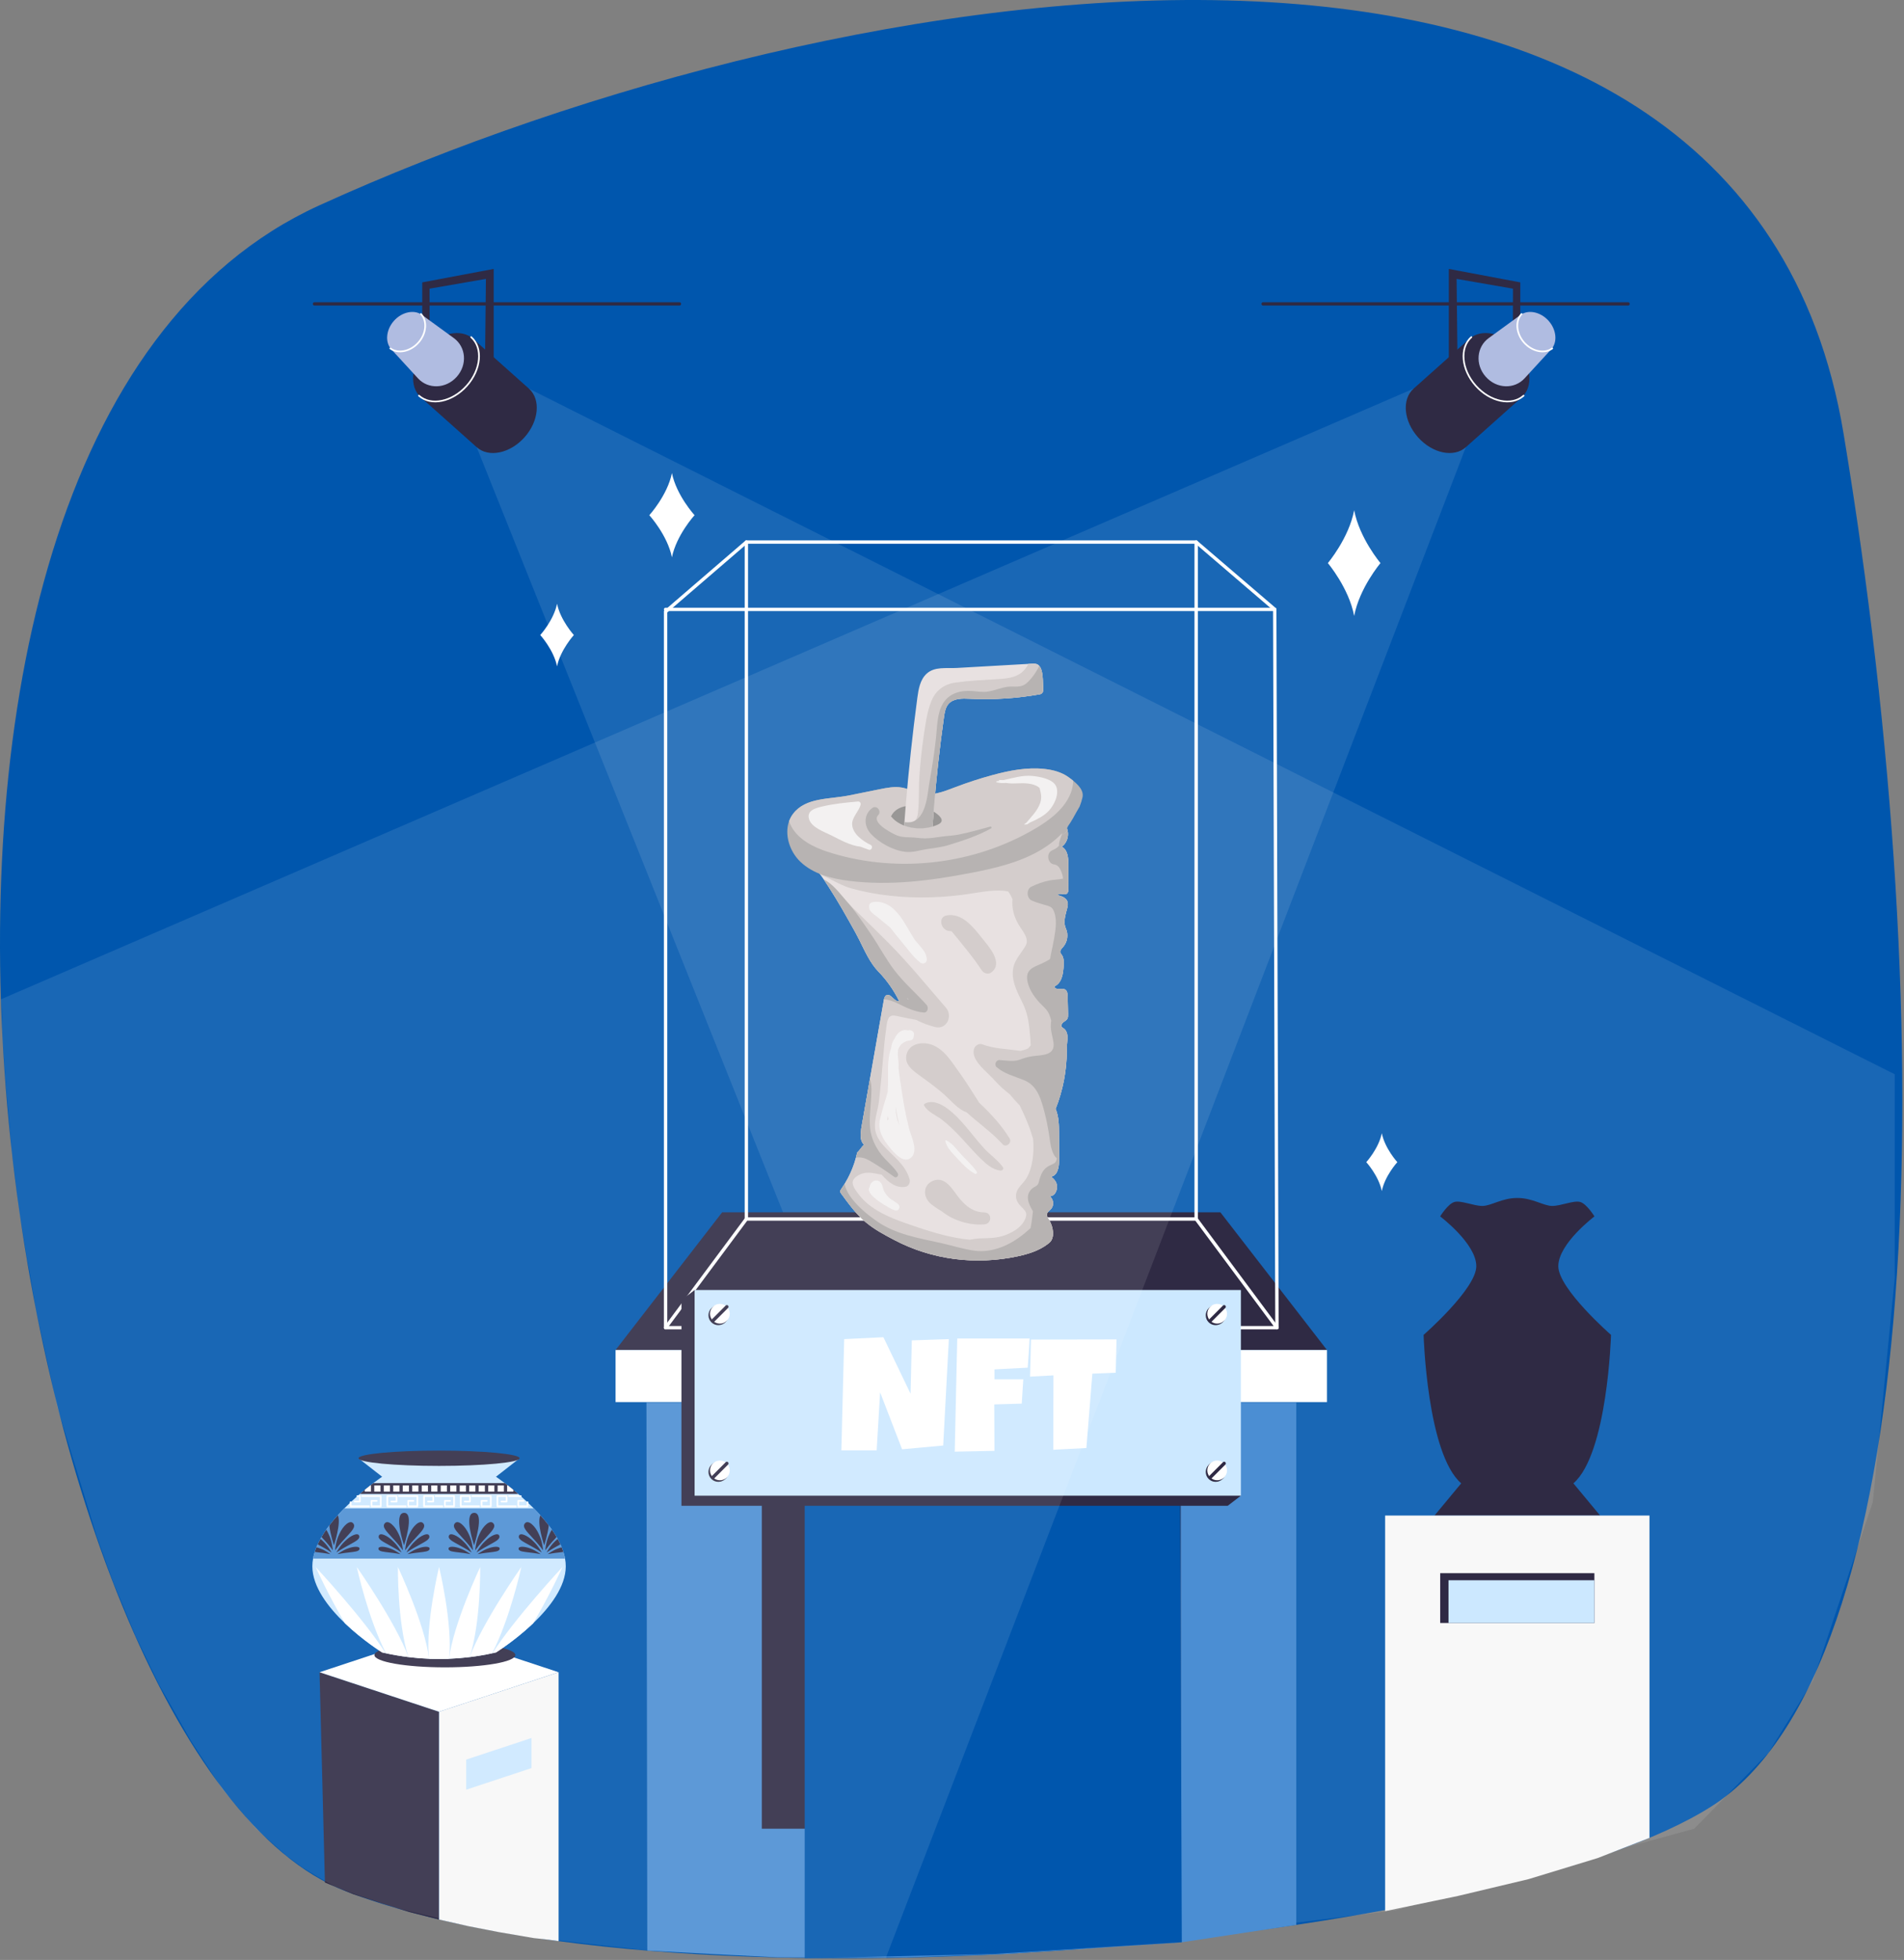 <?xml version="1.0" encoding="UTF-8"?> <svg xmlns="http://www.w3.org/2000/svg" width="1131" height="1164" viewBox="0 0 1131 1164" fill="none"><rect x="0" y="0" width="1131" height="1164" fill="#808080" stroke="none"/><g clip-path="url(#clip0_584_2552)"><path d="M1095.1 257.495C1035.1 -104.505 502.659 -20.652 189.6 121.995C-123.459 264.641 1.099 1044.49 205.1 1123.04C409.101 1201.59 891.099 1153.54 1017.1 1072.49C1143.1 991.445 1155.1 619.495 1095.1 257.495Z" fill="#0056AD"></path><path opacity="0.1" d="M314.196 230.813L1125.5 638V759L1112.5 892L1077 998L1050.5 1041L1006.4 1086.06L829 1134.5L640.5 1158L283.168 265.595L314.196 230.813Z" fill="white"></path><path d="M293.272 226.335V159.71L250.82 167.705V216.744L255.271 216.301L255.166 171.441L288.647 165.632L287.981 226.335H293.272Z" fill="#2F2A44"></path><path d="M281.067 201.257L314.198 230.813C321.317 237.164 320.142 250.098 311.574 259.702C303.006 269.307 290.289 271.945 283.17 265.594L250.039 236.038C242.92 229.688 244.095 216.753 252.663 207.149C261.232 197.544 273.949 194.906 281.067 201.257Z" fill="#2F2A44"></path><path d="M279.891 200.209C287.01 206.56 285.835 219.494 277.267 229.098C268.699 238.703 255.982 241.341 248.863 234.99" stroke="white" stroke-miterlimit="10" stroke-linecap="round" stroke-linejoin="round"></path><path d="M250.706 187.055L269.633 200.829C276.724 205.989 277.8 216.503 271.307 223.781C264.814 231.059 254.247 231.185 248.314 224.727L232.477 207.49C228.536 203.2 229.357 195.743 234.019 190.517C238.68 185.291 245.996 183.628 250.706 187.055Z" fill="#B0BCE1"></path><path d="M231.852 206.931C236.562 210.359 243.877 208.695 248.539 203.469C253.201 198.243 254.022 190.786 250.081 186.496" stroke="white" stroke-miterlimit="10" stroke-linecap="round" stroke-linejoin="round"></path><path d="M724.928 719.986H428.964L365.652 801.762H788.24L724.928 719.986Z" fill="#2F2A44"></path><path d="M788.24 801.762H365.652V832.684H788.24V801.762Z" fill="white"></path><path d="M443.353 723.941L395.367 788.5H758.525L710.539 723.941H443.353Z" stroke="white" stroke-width="2" stroke-miterlimit="10" stroke-linecap="round" stroke-linejoin="round"></path><path d="M443.352 321.934V723.941" stroke="white" stroke-width="2" stroke-miterlimit="10" stroke-linecap="round"></path><path d="M710.539 321.934V723.941" stroke="white" stroke-width="2" stroke-miterlimit="10" stroke-linecap="round"></path><path d="M395.367 788.5V363.259L443.353 321.934H710.539L757.213 361.924L758.525 788.5" stroke="white" stroke-width="2" stroke-miterlimit="10" stroke-linecap="round"></path><path d="M757.213 361.924H395.367" stroke="white" stroke-width="2" stroke-miterlimit="10" stroke-linecap="round"></path><path d="M770 833H384L384.5 1158.5L462 1162.5H538L597 1160.5L702 1153.5L770 1143.17V833Z" fill="#4B8ED3"></path><path d="M701.362 866.062H452.531V1086.05H701.362V866.062Z" fill="#2F2A44"></path><path d="M701 884H478V1163L589.5 1160.5L702 1153.5L701 884Z" fill="#0056AD"></path><path d="M587.377 624.337H566.516V769.484H587.377V624.337Z" fill="#2F2A44"></path><path d="M956.96 792.773C956.96 792.773 925.654 765.435 925.654 751.989C925.654 738.56 947.128 722.41 947.128 722.41C947.128 722.41 942.476 714.866 938.595 713.822C934.715 712.796 927.218 716.2 922.038 716.2C916.878 716.2 910.397 711.461 901.357 711.461H901.296H901.235C892.195 711.461 885.714 716.2 880.554 716.2C875.374 716.2 867.877 712.796 863.997 713.822C860.117 714.865 855.465 722.41 855.465 722.41C855.465 722.41 876.939 738.559 876.939 751.989C876.939 765.435 845.633 792.773 845.633 792.773C845.633 792.773 847.644 863.324 867.98 880.944L852.114 900.053H901.298H950.482L934.616 880.944C954.949 863.324 956.96 792.773 956.96 792.773Z" fill="#2F2A44"></path><path d="M901.296 900.054H822.777V1135L866 1126L908 1116L949 1103.5L979.816 1091.5V900.054H901.296Z" fill="#F8F8F8"></path><path d="M947.085 934.298H855.508V963.876H947.085V934.298Z" fill="#2F2A44"></path><path d="M947.086 938.496H860.43V963.876H947.086V938.496Z" fill="#CCE8FF"></path><path d="M189.812 993.125L260.811 1016.6V1140L243 1135.5L227 1130.5L210 1125L193 1118L189.812 993.125Z" fill="#2F2A44"></path><path d="M331.807 993.125L260.809 1016.6V1140L278.5 1144L296.5 1147.5L317 1151L326 1152L331.807 1152.81V993.125Z" fill="#F7F7F7"></path><path d="M276.922 1062.88L315.7 1050.05V1032.19L276.922 1045.01V1062.88Z" fill="#CCE8FF"></path><path d="M260.811 969.645L331.809 993.124L260.811 1016.61L189.812 993.124L260.811 969.645Z" fill="white"></path><path d="M264.261 990.223C287.375 990.223 306.112 986.956 306.112 982.925C306.112 978.894 287.375 975.627 264.261 975.627C241.147 975.627 222.41 978.894 222.41 982.925C222.41 986.956 241.147 990.223 264.261 990.223Z" fill="#2F2A44"></path><path d="M336.075 930.208C336.075 942.366 326.596 954.591 316.708 964.046C316.256 964.48 315.799 964.907 315.347 965.329C304.989 974.94 294.625 981.372 294.625 981.372C293.932 981.535 293.24 981.685 292.547 981.842C292.469 981.854 292.39 981.872 292.312 981.89C287.904 982.842 283.466 983.588 279.009 984.13C279.003 984.136 278.991 984.136 278.985 984.136C274.92 984.636 270.843 984.967 266.76 985.13H266.754C264.773 985.208 262.792 985.25 260.81 985.25C258.828 985.25 256.841 985.208 254.86 985.13H254.854C250.771 984.967 246.694 984.636 242.629 984.136C242.623 984.136 242.611 984.136 242.605 984.13C238.149 983.588 233.71 982.841 229.302 981.89C229.224 981.872 229.145 981.854 229.067 981.836C228.374 981.685 227.682 981.535 226.989 981.372C226.989 981.372 215.704 974.368 204.906 964.053C195.018 954.599 185.539 942.368 185.539 930.209C185.539 928.692 185.684 927.168 185.966 925.644C187.875 915.099 195.981 904.471 204.49 895.847C205.749 894.57 207.013 893.342 208.272 892.162C209.633 890.879 210.976 889.663 212.289 888.525C212.783 888.085 213.271 887.664 213.752 887.254C216.775 884.671 219.545 882.478 221.767 880.798C224.947 878.389 226.988 877.022 226.988 877.022L212.933 866.044H308.677L294.622 877.022C294.622 877.022 296.663 878.389 299.843 880.798C302.059 882.478 304.835 884.67 307.858 887.254C308.34 887.663 308.828 888.085 309.321 888.525C310.634 889.663 311.977 890.88 313.338 892.162C314.591 893.342 315.855 894.571 317.114 895.847C325.623 904.47 333.735 915.099 335.644 925.644C335.93 927.167 336.075 928.691 336.075 930.208Z" fill="#CCE8FF"></path><path d="M260.808 870.591C287.247 870.591 308.68 868.555 308.68 866.044C308.68 863.533 287.247 861.497 260.808 861.497C234.37 861.497 212.938 863.533 212.938 866.044C212.938 868.555 234.37 870.591 260.808 870.591Z" fill="#2F2A44"></path><path d="M334.124 930.63C333.961 930.997 326.633 947.305 316.708 964.046C316.256 964.48 315.799 964.907 315.347 965.329C304.989 974.94 294.625 981.372 294.625 981.372C293.932 981.535 293.24 981.685 292.547 981.842C305.477 961.39 333.66 931.13 334.124 930.63Z" fill="white"></path><path d="M309.684 930.624C309.684 930.624 303.018 961.264 292.311 981.889C287.903 982.841 283.465 983.587 279.008 984.129C286.53 963.57 309.684 930.624 309.684 930.624Z" fill="white"></path><path d="M278.987 984.135C274.922 984.635 270.845 984.966 266.762 985.129C269.159 964.654 285.25 930.624 285.25 930.624C285.25 930.624 285.66 963.57 278.987 984.135Z" fill="white"></path><path d="M266.756 985.129C266.756 985.171 266.75 985.207 266.744 985.249H254.874C254.868 985.207 254.862 985.171 254.862 985.129C252.549 964.654 260.812 930.624 260.812 930.624C260.812 930.624 269.068 964.654 266.756 985.129Z" fill="white"></path><path d="M254.856 985.129C250.773 984.966 246.696 984.635 242.631 984.135C235.959 963.57 236.368 930.624 236.368 930.624C236.368 930.624 252.459 964.654 254.856 985.129Z" fill="white"></path><path d="M242.606 984.13C238.15 983.588 233.711 982.841 229.303 981.89C218.596 961.265 211.93 930.625 211.93 930.625C211.93 930.625 235.085 963.57 242.606 984.13Z" fill="white"></path><path d="M229.069 981.835C228.376 981.684 227.684 981.534 226.991 981.371C226.991 981.371 215.706 974.367 204.908 964.052C194.984 947.311 187.655 930.997 187.492 930.63C187.957 931.13 216.134 961.384 229.069 981.835Z" fill="white"></path><path d="M335.646 925.644H185.969C186.21 924.325 186.541 923.006 186.963 921.688C187.258 920.779 187.589 919.869 187.957 918.966C188.198 918.37 188.457 917.774 188.734 917.177C189.234 916.093 189.782 915.015 190.378 913.943C190.583 913.57 190.793 913.202 191.01 912.829C191.871 911.366 192.805 909.914 193.804 908.481C194.388 907.644 194.996 906.813 195.623 905.988C197.207 903.898 198.911 901.863 200.669 899.906C201.922 898.515 203.204 897.154 204.493 895.847H317.117C318.424 897.172 319.724 898.545 320.995 899.96C322.729 901.893 324.41 903.904 325.975 905.97C326.607 906.801 327.222 907.638 327.812 908.481C328.812 909.914 329.745 911.366 330.6 912.829C330.817 913.202 331.034 913.57 331.238 913.943C331.828 915.015 332.382 916.093 332.876 917.177C333.153 917.773 333.412 918.369 333.653 918.966C334.026 919.869 334.358 920.779 334.647 921.688C335.068 923.006 335.406 924.325 335.646 925.644Z" fill="#4B8ED3"></path><path d="M307.864 887.254H213.758C214.764 886.393 215.745 885.58 216.685 884.809C217.847 883.858 218.949 882.978 219.973 882.183C220.605 881.689 221.208 881.226 221.774 880.798H299.849C300.415 881.226 301.017 881.689 301.644 882.183C302.668 882.978 303.776 883.857 304.938 884.809C305.877 885.579 306.858 886.398 307.864 887.254Z" fill="#2F2A44"></path><path d="M220.363 882.183V885.868H216.684V884.808C217.846 883.857 218.948 882.977 219.972 882.182L220.363 882.183Z" fill="white"></path><path d="M226 882.186H222.32V885.866H226V882.186Z" fill="white"></path><path d="M231.641 882.186H227.961V885.866H231.641V882.186Z" fill="white"></path><path d="M237.278 882.186H233.598V885.866H237.278V882.186Z" fill="white"></path><path d="M242.914 882.186H239.234V885.866H242.914V882.186Z" fill="white"></path><path d="M248.555 882.186H244.875V885.866H248.555V882.186Z" fill="white"></path><path d="M254.192 882.186H250.512V885.866H254.192V882.186Z" fill="white"></path><path d="M259.832 882.186H256.152V885.866H259.832V882.186Z" fill="white"></path><path d="M265.469 882.186H261.789V885.866H265.469V882.186Z" fill="white"></path><path d="M271.106 882.186H267.426V885.866H271.106V882.186Z" fill="white"></path><path d="M276.746 882.186H273.066V885.866H276.746V882.186Z" fill="white"></path><path d="M282.383 882.186H278.703V885.866H282.383V882.186Z" fill="white"></path><path d="M288.02 882.186H284.34V885.866H288.02V882.186Z" fill="white"></path><path d="M293.66 882.186H289.98V885.866H293.66V882.186Z" fill="white"></path><path d="M299.297 882.186H295.617V885.866H299.297V882.186Z" fill="white"></path><path d="M304.937 884.809V885.869H301.258V882.184H301.643C302.667 882.978 303.775 883.857 304.937 884.809Z" fill="white"></path><path d="M198.371 917.773C198.371 917.773 196.203 911.408 195.625 905.988C197.209 903.898 198.913 901.863 200.671 899.906C202.839 904.38 198.371 917.773 198.371 917.773Z" fill="#2F2A44"></path><path d="M199.034 920.712C199.001 920.839 199.298 915.522 201.618 910.919C203.695 906.288 207.795 902.372 209.752 904.649C211.75 906.868 208.488 909.699 205.358 913.245C202.127 916.592 199.028 920.653 199.034 920.712Z" fill="#2F2A44"></path><path d="M199.841 922C199.774 922.09 201.784 918.105 205.083 915.098C208.208 912.018 212.623 909.916 213.338 912.071C214.103 914.19 210.687 915.645 207.129 917.673C203.563 919.527 199.856 921.954 199.841 922Z" fill="#2F2A44"></path><path d="M200.509 923.019C200.431 923.063 203.174 920.844 206.55 919.657C209.822 918.371 213.727 918.116 213.563 919.807C213.448 921.487 210.481 921.566 207.228 922.003C204.024 922.317 200.534 922.991 200.509 923.019Z" fill="#2F2A44"></path><path d="M197.708 920.712C197.708 920.646 194.607 916.587 191.385 913.245C191.259 913.106 191.138 912.968 191.012 912.829C191.873 911.366 192.807 909.914 193.806 908.481C194.294 909.246 194.745 910.071 195.125 910.92C197.443 915.521 197.738 920.838 197.708 920.712Z" fill="#2F2A44"></path><path d="M196.9 922C196.888 921.952 193.178 919.525 189.613 917.67C189.318 917.501 189.023 917.339 188.734 917.176C189.234 916.092 189.782 915.014 190.378 913.942C190.818 914.309 191.251 914.695 191.661 915.098C194.907 918.056 196.9 921.964 196.9 922Z" fill="#2F2A44"></path><path d="M196.22 923.012C195.991 922.946 192.613 922.307 189.512 922C188.627 921.88 187.759 921.789 186.965 921.687C187.26 920.778 187.591 919.868 187.959 918.965C188.7 919.134 189.464 919.368 190.193 919.658C193.383 920.778 196.021 922.832 196.22 923.012Z" fill="#2F2A44"></path><path d="M239.994 917.773C239.994 917.773 233.486 898.697 239.994 898.473C246.503 898.249 239.994 917.773 239.994 917.773Z" fill="#2F2A44"></path><path d="M240.658 920.712C240.626 920.839 240.922 915.522 243.242 910.919C245.319 906.288 249.419 902.372 251.376 904.649C253.374 906.868 250.113 909.699 246.982 913.245C243.751 916.592 240.652 920.653 240.658 920.712Z" fill="#2F2A44"></path><path d="M241.466 922C241.399 922.09 243.409 918.105 246.708 915.098C249.833 912.018 254.248 909.916 254.963 912.071C255.728 914.19 252.312 915.645 248.754 917.673C245.188 919.527 241.481 921.954 241.466 922Z" fill="#2F2A44"></path><path d="M242.134 923.019C242.056 923.063 244.799 920.844 248.175 919.657C251.447 918.371 255.352 918.116 255.188 919.807C255.073 921.487 252.106 921.566 248.853 922.003C245.649 922.317 242.16 922.991 242.134 923.019Z" fill="#2F2A44"></path><path d="M239.331 920.712C239.364 920.839 239.067 915.522 236.747 910.919C234.67 906.288 230.57 902.372 228.613 904.649C226.615 906.868 229.876 909.699 233.007 913.245C236.237 916.592 239.337 920.653 239.331 920.712Z" fill="#2F2A44"></path><path d="M238.527 922C238.594 922.09 236.584 918.105 233.285 915.098C230.16 912.018 225.745 909.916 225.03 912.071C224.265 914.19 227.681 915.645 231.239 917.673C234.805 919.527 238.512 921.954 238.527 922Z" fill="#2F2A44"></path><path d="M237.856 923.019C237.934 923.063 235.191 920.844 231.815 919.657C228.543 918.371 224.638 918.116 224.802 919.807C224.917 921.487 227.884 921.566 231.137 922.003C234.34 922.317 237.83 922.991 237.856 923.019Z" fill="#2F2A44"></path><path d="M281.619 917.773C281.619 917.773 275.111 898.697 281.619 898.473C288.128 898.249 281.619 917.773 281.619 917.773Z" fill="#2F2A44"></path><path d="M282.284 920.712C282.251 920.839 282.548 915.522 284.868 910.919C286.945 906.288 291.045 902.372 293.002 904.649C295 906.868 291.739 909.699 288.608 913.245C285.377 916.592 282.278 920.653 282.284 920.712Z" fill="#2F2A44"></path><path d="M283.091 922C283.024 922.09 285.034 918.105 288.333 915.098C291.458 912.018 295.873 909.916 296.588 912.071C297.353 914.19 293.937 915.645 290.379 917.673C286.813 919.527 283.106 921.954 283.091 922Z" fill="#2F2A44"></path><path d="M283.759 923.019C283.681 923.063 286.424 920.844 289.8 919.657C293.072 918.371 296.977 918.116 296.813 919.807C296.698 921.487 293.731 921.566 290.478 922.003C287.274 922.317 283.785 922.991 283.759 923.019Z" fill="#2F2A44"></path><path d="M280.956 920.712C280.989 920.839 280.692 915.522 278.372 910.919C276.295 906.288 272.195 902.372 270.238 904.649C268.24 906.868 271.501 909.699 274.632 913.245C277.862 916.592 280.962 920.653 280.956 920.712Z" fill="#2F2A44"></path><path d="M280.152 922C280.219 922.09 278.209 918.105 274.91 915.098C271.785 912.018 267.37 909.916 266.655 912.071C265.89 914.19 269.306 915.645 272.864 917.673C276.43 919.527 280.137 921.954 280.152 922Z" fill="#2F2A44"></path><path d="M279.481 923.019C279.559 923.063 276.816 920.844 273.44 919.657C270.168 918.371 266.263 918.116 266.427 919.807C266.542 921.487 269.509 921.566 272.762 922.003C275.965 922.317 279.455 922.991 279.481 923.019Z" fill="#2F2A44"></path><path d="M325.974 905.97C325.372 911.396 323.246 917.773 323.246 917.773C323.246 917.773 318.711 904.488 320.994 899.96C322.728 901.893 324.408 903.904 325.974 905.97Z" fill="#2F2A44"></path><path d="M330.598 912.829C330.478 912.968 330.357 913.106 330.231 913.245C327.009 916.587 323.908 920.646 323.908 920.712C323.878 920.838 324.173 915.521 326.491 910.92C326.87 910.071 327.322 909.246 327.81 908.481C328.809 909.914 329.743 911.366 330.598 912.829Z" fill="#2F2A44"></path><path d="M332.875 917.177C332.586 917.34 332.297 917.502 332.002 917.671C328.437 919.526 324.727 921.953 324.715 922.001C324.715 921.965 326.708 918.057 329.954 915.1C330.363 914.697 330.797 914.311 331.237 913.944C331.827 915.015 332.381 916.093 332.875 917.177Z" fill="#2F2A44"></path><path d="M334.647 921.687C333.858 921.789 332.991 921.88 332.106 922C329.005 922.307 325.626 922.945 325.398 923.012C325.597 922.831 328.234 920.778 331.426 919.658C332.155 919.369 332.913 919.134 333.654 918.965C334.026 919.869 334.358 920.778 334.647 921.687Z" fill="#2F2A44"></path><path d="M322.581 920.712C322.614 920.839 322.317 915.522 319.997 910.919C317.92 906.288 313.82 902.372 311.863 904.649C309.865 906.868 313.126 909.699 316.257 913.245C319.487 916.592 322.587 920.653 322.581 920.712Z" fill="#2F2A44"></path><path d="M321.777 922C321.844 922.09 319.834 918.105 316.535 915.098C313.41 912.018 308.995 909.916 308.28 912.071C307.515 914.19 310.931 915.645 314.489 917.673C318.055 919.527 321.762 921.954 321.777 922Z" fill="#2F2A44"></path><path d="M321.106 923.019C321.184 923.063 318.441 920.844 315.065 919.657C311.793 918.371 307.888 918.116 308.052 919.807C308.167 921.487 311.134 921.566 314.387 922.003C317.59 922.317 321.08 922.991 321.106 923.019Z" fill="#2F2A44"></path><path d="M223.764 891.347H220.667V894.575H226.147V888.526H215.188" stroke="white" stroke-miterlimit="10" stroke-linecap="round" stroke-linejoin="round"></path><path d="M212.296 888.524H213.759V891.752H210.664" stroke="white" stroke-miterlimit="10" stroke-linecap="round" stroke-linejoin="round"></path><path d="M208.277 892.161V894.576H219.237" stroke="white" stroke-miterlimit="10" stroke-linecap="round" stroke-linejoin="round"></path><path d="M245.564 891.347H242.467V894.575H247.946V888.526H236.988" stroke="white" stroke-miterlimit="10" stroke-linecap="round" stroke-linejoin="round"></path><path d="M241.036 894.575H230.078V888.526H235.557V891.754H232.46" stroke="white" stroke-miterlimit="10" stroke-linecap="round" stroke-linejoin="round"></path><path d="M267.361 891.347H264.264V894.575H269.744V888.526H258.785" stroke="white" stroke-miterlimit="10" stroke-linecap="round" stroke-linejoin="round"></path><path d="M262.834 894.575H251.875V888.526H257.354V891.754H254.257" stroke="white" stroke-miterlimit="10" stroke-linecap="round" stroke-linejoin="round"></path><path d="M289.159 891.347H286.062V894.575H291.541V888.526H280.582" stroke="white" stroke-miterlimit="10" stroke-linecap="round" stroke-linejoin="round"></path><path d="M284.635 894.575H273.676V888.526H279.156V891.754H276.059" stroke="white" stroke-miterlimit="10" stroke-linecap="round" stroke-linejoin="round"></path><path d="M309.326 888.524H302.383" stroke="white" stroke-miterlimit="10" stroke-linecap="round" stroke-linejoin="round"></path><path d="M313.343 892.161V894.576H307.863V891.349H310.958" stroke="white" stroke-miterlimit="10" stroke-linecap="round" stroke-linejoin="round"></path><path d="M306.432 894.575H295.473V888.526H300.952V891.754H297.855" stroke="white" stroke-miterlimit="10" stroke-linecap="round" stroke-linejoin="round"></path><path d="M186.816 180.474H403.58" stroke="#2F2A44" stroke-width="2" stroke-miterlimit="10" stroke-linecap="round"></path><path d="M750.309 180.474H967.073" stroke="#2F2A44" stroke-width="2" stroke-miterlimit="10" stroke-linecap="round"></path><path d="M820.809 673.024C822.653 682.105 830.031 690.192 830.031 690.192C830.031 690.192 822.653 698.279 820.809 707.36C818.964 698.279 811.586 690.192 811.586 690.192C811.586 690.192 818.965 682.105 820.809 673.024Z" fill="white"></path><path d="M399.134 280.963C401.821 294.191 412.569 305.972 412.569 305.972C412.569 305.972 401.821 317.753 399.134 330.981C396.447 317.753 385.699 305.972 385.699 305.972C385.699 305.972 396.447 294.191 399.134 280.963Z" fill="white"></path><path d="M330.898 358.562C332.895 368.392 340.882 377.148 340.882 377.148C340.882 377.148 332.895 385.903 330.898 395.734C328.901 385.904 320.914 377.148 320.914 377.148C320.914 377.148 328.902 368.392 330.898 358.562Z" fill="white"></path><path d="M804.392 303.003C807.519 319.614 820.026 334.408 820.026 334.408C820.026 334.408 807.519 349.202 804.392 365.813C801.265 349.202 788.758 334.408 788.758 334.408C788.758 334.408 801.265 319.614 804.392 303.003Z" fill="white"></path><path d="M729.289 894.273H404.785V772.129L412.599 766.13L737.103 888.274L729.289 894.273Z" fill="#2F2A44"></path><path d="M737.102 766.13H412.598V888.274H737.102V766.13Z" fill="#CCE8FF"></path><path d="M432.876 780.82C432.876 784.057 430.252 786.68 427.016 786.68C423.78 786.68 421.156 784.056 421.156 780.82C421.156 777.583 423.78 774.96 427.016 774.96C430.252 774.96 432.876 777.584 432.876 780.82Z" fill="#2F2A44"></path><path d="M432.552 781.146C432.552 784.383 429.928 787.006 426.692 787.006C423.456 787.006 420.832 784.382 420.832 781.146C420.832 777.909 423.456 775.286 426.692 775.286C429.928 775.286 432.552 777.91 432.552 781.146Z" fill="#2F2A44"></path><path d="M433.478 780.22C433.478 783.457 430.854 786.08 427.618 786.08C424.382 786.08 421.758 783.456 421.758 780.22C421.758 776.983 424.382 774.36 427.618 774.36C430.854 774.36 433.478 776.984 433.478 780.22Z" fill="white"></path><path d="M423.473 784.364L431.758 776.079" stroke="#2F2A44" stroke-width="2" stroke-miterlimit="10" stroke-linecap="round"></path><path d="M728.275 780.82C728.275 784.057 725.651 786.68 722.415 786.68C719.178 786.68 716.555 784.056 716.555 780.82C716.555 777.583 719.179 774.96 722.415 774.96C725.651 774.96 728.275 777.584 728.275 780.82Z" fill="#2F2A44"></path><path d="M722.087 787.006C725.323 787.006 727.947 784.382 727.947 781.146C727.947 777.909 725.323 775.286 722.087 775.286C718.85 775.286 716.227 777.909 716.227 781.146C716.227 784.382 718.85 787.006 722.087 787.006Z" fill="#2F2A44"></path><path d="M728.872 780.22C728.872 783.457 726.248 786.08 723.012 786.08C719.775 786.08 717.152 783.456 717.152 780.22C717.152 776.983 719.776 774.36 723.012 774.36C726.248 774.36 728.872 776.984 728.872 780.22Z" fill="white"></path><path d="M718.871 784.364L727.155 776.079" stroke="#2F2A44" stroke-width="2" stroke-miterlimit="10" stroke-linecap="round"></path><path d="M432.876 873.857C432.876 877.094 430.252 879.717 427.016 879.717C423.78 879.717 421.156 877.093 421.156 873.857C421.156 870.62 423.78 867.997 427.016 867.997C430.252 867.997 432.876 870.621 432.876 873.857Z" fill="#2F2A44"></path><path d="M432.552 874.184C432.552 877.421 429.928 880.044 426.692 880.044C423.456 880.044 420.832 877.42 420.832 874.184C420.832 870.948 423.456 868.324 426.692 868.324C429.928 868.324 432.552 870.947 432.552 874.184Z" fill="#2F2A44"></path><path d="M433.478 873.257C433.478 876.494 430.854 879.117 427.618 879.117C424.382 879.117 421.758 876.493 421.758 873.257C421.758 870.02 424.382 867.397 427.618 867.397C430.854 867.397 433.478 870.021 433.478 873.257Z" fill="white"></path><path d="M423.473 877.401L431.758 869.116" stroke="#2F2A44" stroke-width="2" stroke-miterlimit="10" stroke-linecap="round"></path><path d="M728.275 873.857C728.275 877.094 725.651 879.717 722.415 879.717C719.178 879.717 716.555 877.093 716.555 873.857C716.555 870.62 719.179 867.997 722.415 867.997C725.651 867.997 728.275 870.621 728.275 873.857Z" fill="#2F2A44"></path><path d="M722.087 880.044C725.323 880.044 727.947 877.42 727.947 874.184C727.947 870.948 725.323 868.324 722.087 868.324C718.85 868.324 716.227 870.948 716.227 874.184C716.227 877.42 718.85 880.044 722.087 880.044Z" fill="#2F2A44"></path><path d="M728.872 873.257C728.872 876.494 726.248 879.117 723.012 879.117C719.775 879.117 717.152 876.493 717.152 873.257C717.152 870.02 719.776 867.397 723.012 867.397C726.248 867.397 728.872 870.021 728.872 873.257Z" fill="white"></path><path d="M718.871 877.401L727.155 869.116" stroke="#2F2A44" stroke-width="2" stroke-miterlimit="10" stroke-linecap="round"></path><path d="M563.629 795.286L560.273 858.484L535.851 860.721L522.802 826.885L520.751 861.374H499.778L501.456 795.286L524.759 794.167L540.885 827.724L541.631 796.032L563.629 795.286ZM611.587 794.913C611.4 797.834 611.23 800.723 611.074 803.582C610.919 806.44 610.717 809.33 610.468 812.251L590.707 813.276V819.148H607.858L606.926 833.596L590.614 834.063L590.707 861.654L567.124 862.12L568.616 794.913H611.587ZM663.227 795.472L662.761 815.234L648.872 815.793L645.33 859.976L625.662 861.001L625.755 816.818L611.867 817.564L612.426 795.566L663.227 795.472Z" fill="white"></path><path d="M634.632 513.352C634.64 518.159 634.658 522.974 634.667 527.781C634.664 528.871 634.569 530.156 633.65 530.748C632.038 531.793 629.141 529.88 628.273 531.595C630.528 532.213 633.086 533.071 633.977 535.231C634.739 537.095 633.967 539.177 633.447 541.121C632.57 544.401 631.662 548.296 633.1 551.376C634.751 554.916 634.111 559.403 631.531 562.333C630.665 563.319 629.512 564.434 629.847 565.701C630 566.26 630.431 566.699 630.758 567.175C631.956 568.906 631.909 571.166 631.814 573.259C631.613 578.106 630.739 583.96 626.263 585.825C626.438 587.007 627.925 587.484 629.128 587.423C630.331 587.37 631.633 587.06 632.666 587.67C633.984 588.45 634.163 590.238 634.197 591.767C634.274 595.298 634.361 598.828 634.438 602.351C634.459 603.299 634.463 604.301 633.971 605.111C633.428 606.011 632.401 606.473 631.581 607.132C630.977 607.62 630.467 608.414 630.483 609.142C630.488 609.388 630.555 609.633 630.7 609.858C630.964 610.257 631.417 610.484 631.809 610.757C633.63 612.026 634.193 614.439 634.101 616.69C634.089 616.928 634.076 617.157 634.055 617.386C633.81 619.826 633.697 621.48 633.689 623.932C633.667 635.761 631.403 647.578 627.039 658.57C628.985 663.176 629.028 668.325 629.05 673.325C629.06 678.202 629.079 683.061 629.098 687.938C629.098 688.342 629.098 688.755 629.099 689.159C629.103 692.973 628.349 697.84 624.642 698.748C624.511 698.777 624.38 698.806 624.257 698.818C625.364 699.585 626.316 700.513 627.027 701.684C629.023 704.962 627.316 710.456 623.476 710.453C625.795 712.036 626.271 715.735 624.429 717.858C623.563 718.86 622.252 719.601 621.955 720.882C621.625 722.269 622.621 723.574 623.342 724.797C625.623 728.649 626.767 735.109 623.368 738.014C623.04 738.293 622.703 738.564 622.357 738.827C617.241 742.761 610.843 744.747 604.502 746.107C579.617 751.442 553.649 748.241 531.138 736.37C525.297 733.29 519.412 730.177 514.354 725.938C508.588 721.099 504.095 714.95 499.655 708.86C499.393 708.506 499.12 708.117 499.093 707.669C499.091 707.581 499.089 707.502 499.105 707.414C499.157 706.973 499.437 706.554 499.701 706.179C500.4 705.18 501.072 704.155 501.717 703.112C502.37 702.034 502.997 700.949 503.578 699.837C505.654 695.917 507.294 691.768 508.44 687.489C508.717 686.499 508.959 685.501 509.174 684.503C510.743 683.097 511.652 681.258 513.22 679.853C511.225 677.858 511.028 674.892 511.334 671.985C511.393 671.492 511.453 671.007 511.53 670.531C511.593 670.161 511.655 669.782 511.717 669.42C513.381 659.963 515.046 650.506 516.71 641.049C518.702 629.687 520.703 618.342 522.695 606.988C523.454 602.701 524.203 598.405 524.962 594.117C525.001 593.914 525.032 593.711 525.08 593.508C525.169 593.119 525.274 592.739 525.434 592.393C525.475 592.269 525.534 592.153 525.593 592.047C525.847 591.602 526.182 591.243 526.652 591.039C529.334 589.882 531.279 595.27 534.12 594.558C530.955 588.089 526.756 582.117 521.739 576.955C516.875 571.956 513.658 564.68 510.394 558.116C509.631 556.595 508.869 555.109 508.082 553.703C505.539 549.136 502.988 544.561 500.357 540.022C497.727 535.493 495.027 531.009 492.18 526.624C491.507 525.576 490.816 524.536 490.118 523.506C489.854 523.108 489.59 522.718 489.318 522.328C488.692 521.41 488.057 520.493 487.413 519.593C485.136 516.365 482.747 513.21 480.22 510.163C480.756 509.326 481.682 508.708 482.659 508.766C488.545 509.103 493.68 513.208 499.28 514.922C505.579 516.849 512.431 517.578 518.986 517.917C530.044 518.483 541.271 519.099 552.41 518.925C557.587 518.575 562.702 517.777 567.784 516.69C577.51 514.605 587.028 510.653 596.876 509.295C598.138 509.117 599.419 509.046 600.694 509.079C601.378 507.79 602.639 506.769 604.588 506.323C604.833 506.265 605.087 506.215 605.332 506.157C612.955 500.357 619.536 493.085 626.422 486.485C626.766 486.161 627.129 485.871 627.51 485.626C629.533 486.926 631.496 488.632 632.361 489.623C633.289 490.684 633.888 491.962 634.173 493.318C634.935 496.799 633.661 500.79 630.673 502.815C634.169 504.662 634.624 509.398 634.632 513.352Z" fill="#E5DEDE"></path><path d="M630.677 502.814C634.824 499.999 635.673 493.398 632.365 489.621C631.499 488.629 629.537 486.924 627.514 485.624C627.133 485.869 626.77 486.159 626.426 486.483C619.54 493.084 612.959 500.355 605.335 506.155C605.091 506.213 604.837 506.263 604.592 506.321C602.642 506.767 601.381 507.788 600.698 509.077C599.423 509.044 598.142 509.116 596.88 509.293C587.032 510.651 577.514 514.603 567.787 516.688C562.706 517.775 557.591 518.573 552.414 518.923C541.275 519.097 530.048 518.482 518.989 517.915C512.435 517.576 505.582 516.847 499.283 514.92C493.682 513.206 488.549 509.101 482.662 508.764C481.685 508.706 480.759 509.324 480.224 510.161C482.751 513.208 485.14 516.363 487.417 519.591C488.755 520.133 490.128 520.621 491.159 521.126C496.035 523.514 500.63 526.244 505.898 527.666C511.414 529.162 517.02 530.34 522.672 531.192C538.772 533.607 555.862 533.505 571.994 531.394C579.162 530.464 586.305 528.813 593.574 528.882C595.367 528.905 597.129 529.068 598.824 529.426C598.869 529.478 598.914 529.53 598.95 529.573C599.99 530.903 600.753 532.442 601.43 534.053C600.976 539.423 602.204 544.116 604.982 548.985C607.066 552.63 611.712 557.318 609.223 561.661C606.1 567.107 601.886 570.504 601.604 577.312C601.315 584.164 604.875 590.219 607.704 596.213C610.68 602.501 611.466 609.083 611.942 615.953C612.028 617.068 612.218 618.936 612.235 620.877C611.952 621.2 611.67 621.54 611.378 621.889C611.182 622.139 610.984 622.363 610.796 622.569C610.37 622.799 609.927 623.01 609.455 623.188C608.383 623.589 607.256 623.86 606.127 624.095C605.74 624.051 605.334 623.999 604.876 623.938C597.621 622.91 590.378 622.832 583.404 620.19C581.357 619.418 579.006 621.192 578.521 623.11C577.055 628.792 583.709 634.534 587.822 638.522C588.138 638.892 588.479 639.219 588.828 639.519C588.909 639.605 588.99 639.691 589.071 639.777C591.813 642.635 594.446 645.635 597.575 648.088C598.353 648.695 599.087 649.285 599.811 649.868C601.698 652.155 603.654 654.38 605.712 656.487C605.804 656.679 605.914 656.87 606.006 657.061C607.995 661.174 609.871 665.404 611.494 669.675C612.24 671.636 612.818 673.969 613.639 676.157C614.152 681.928 613.884 687.743 612.413 693.197C612.218 693.922 611.997 694.638 611.749 695.347C611.004 697.472 610.003 699.489 608.628 701.294C606.475 704.119 603.5 706.302 603.516 710.238C603.537 714.412 606.323 716.02 608.642 718.79C609.869 720.249 609.805 721.753 609.098 723.578C606.928 729.232 600.544 732.65 595.042 734.195C590.884 735.358 586.789 735.334 582.52 735.462C580.29 735.538 578.134 735.831 576 736.265C565.388 735.232 554.819 732.177 544.983 728.842C532.96 724.782 518.376 720.136 510.316 709.653C508.896 707.804 506.403 704.739 506.48 702.215C506.497 701.793 506.593 701.387 506.752 701.014C507.454 699.382 509.363 698.224 510.893 697.487C513.937 696.032 517.301 696.371 520.514 697.013C521.573 697.227 522.659 697.44 523.745 697.654C527.619 702.016 532.247 705.877 537.988 704.794C539.861 704.445 540.812 702.104 540.336 700.445C537.711 691.328 530.557 686.906 524.654 680.163C521.652 676.741 519.593 672.98 519.684 668.33C519.75 664.918 520.603 661.727 521.348 658.433C522.103 655.174 522.354 651.812 522.72 648.491C524.128 635.744 524.715 622.813 526.493 610.119C526.593 609.458 526.679 608.604 526.844 607.712C527.111 606.238 527.551 604.691 528.448 603.872C530.033 602.431 532.805 603.425 534.668 603.814C537.873 604.5 541.068 605.133 544.271 605.722C547.773 607.526 551.478 608.973 555.453 609.941C562.495 611.658 566.117 603.336 561.844 598.403C550.754 585.596 539.799 572.092 527.74 559.948C517.189 549.318 502.331 534.942 490.12 523.504C490.819 524.534 491.51 525.574 492.183 526.622C497.876 535.39 502.998 544.567 508.085 553.7C508.871 555.106 509.633 556.593 510.396 558.114C513.659 564.677 516.877 571.953 521.741 576.952C526.758 582.115 530.957 588.087 534.122 594.555C531.281 595.268 529.335 589.88 526.654 591.037C526.184 591.24 525.849 591.599 525.595 592.044C525.676 592.121 525.765 592.198 525.846 592.275C525.707 592.314 525.576 592.352 525.436 592.39C525.193 592.922 525.065 593.541 524.964 594.114C524.205 598.401 523.456 602.698 522.697 606.985C519.041 627.796 515.375 648.607 511.719 669.417C511.656 669.779 511.594 670.158 511.532 670.528C511.589 671.099 511.654 671.668 511.746 672.237C511.612 672.153 511.47 672.068 511.336 671.983C511.03 674.889 511.227 677.855 513.222 679.85C511.654 681.256 510.745 683.095 509.176 684.5C508.028 689.833 506.138 695.006 503.58 699.834C502.425 702.021 501.127 704.141 499.703 706.176C499.439 706.551 499.158 706.97 499.107 707.41C499.091 707.498 499.093 707.578 499.095 707.665C499.122 708.113 499.394 708.502 499.657 708.857C504.097 714.946 508.59 721.096 514.356 725.934C519.414 730.174 525.299 733.287 531.141 736.367C553.651 748.238 579.619 751.438 604.504 746.104C610.845 744.743 617.243 742.758 622.359 738.823C622.705 738.561 623.042 738.289 623.37 738.01C626.768 735.106 625.625 728.645 623.344 724.794C622.623 723.57 621.627 722.265 621.957 720.878C622.254 719.598 623.565 718.857 624.431 717.854C626.274 715.731 625.797 712.033 623.478 710.449C627.318 710.453 629.025 704.958 627.029 701.68C626.317 700.509 625.366 699.581 624.259 698.814C624.382 698.803 624.514 698.774 624.644 698.745C628.35 697.837 629.106 692.97 629.101 689.156C629.082 683.875 629.063 678.602 629.053 673.321C629.031 668.321 628.988 663.173 627.042 658.567C631.406 647.574 633.669 635.758 633.691 623.929C633.699 621.477 633.812 619.822 634.058 617.382C634.079 617.153 634.091 616.925 634.104 616.687C634.195 614.436 633.633 612.023 631.812 610.753C631.42 610.48 630.966 610.253 630.703 609.855C630.13 608.98 630.772 607.788 631.584 607.129C632.404 606.469 633.431 606.007 633.973 605.108C634.465 604.297 634.461 603.296 634.44 602.347C634.363 598.825 634.277 595.294 634.199 591.763C634.166 590.235 633.986 588.446 632.669 587.666C631.636 587.056 630.333 587.366 629.13 587.419C627.928 587.48 626.441 587.003 626.266 585.821C630.742 583.956 631.615 578.102 631.816 573.255C631.911 571.162 631.959 568.902 630.76 567.171C630.433 566.695 630.002 566.256 629.849 565.697C629.514 564.43 630.667 563.315 631.533 562.33C634.114 559.4 634.754 554.912 633.103 551.372C631.665 548.292 632.572 544.397 633.449 541.118C633.969 539.173 634.741 537.091 633.98 535.227C633.088 533.067 630.53 532.209 628.276 531.591C629.144 529.876 632.041 531.789 633.653 530.744C634.571 530.152 634.666 528.867 634.669 527.777C634.66 522.971 634.643 518.156 634.634 513.348C634.626 509.397 634.171 504.661 630.677 502.814Z" fill="#CFC8C6"></path><path d="M599.719 676.097C594.919 668.321 588.518 661.335 581.71 654.978C579.895 652.139 578.077 649.301 576.275 646.45C573.113 641.445 569.677 636.614 566.213 631.813C562.85 627.153 559.153 622.525 553.579 620.488C548.262 618.544 540.511 619.496 538.619 625.779C536.644 632.334 542.765 636.149 547.288 639.463C552.066 642.964 556.852 646.387 561.25 650.368C564.876 653.648 569.215 658.944 574.166 660.597C580.526 666.412 587.603 671.357 593.615 677.486C594.246 678.156 594.873 678.828 595.511 679.493C597.609 681.825 601.317 678.687 599.719 676.097Z" fill="#CFC8C6"></path><path d="M595.74 693.173C592.65 688.906 588.204 685.888 584.614 682.05C580.719 677.886 577.336 673.275 573.617 668.96C568.815 663.389 557.734 650.833 549.224 655.525C548.844 655.735 548.767 656.247 548.967 656.602C551.22 660.596 556.121 662.318 559.611 665.044C563.924 668.412 567.809 672.26 571.498 676.29C575.009 680.126 578.43 684.054 582.142 687.701C585.604 691.104 589.265 694.561 594.249 695.203C595.294 695.337 596.513 694.242 595.74 693.173Z" fill="#CFC8C6"></path><path d="M584.742 720.058C584.19 720.03 583.649 719.992 583.107 719.954C576.077 719.192 571.501 714.105 567.45 708.459C564.287 704.053 560.187 698.75 554.165 701.287C547.871 703.939 548.297 711.302 553.122 715.129C555.1 716.698 557.309 718.187 559.562 719.476C566.541 725.154 576.665 727.917 584.896 727.103C589.37 726.662 589.329 720.11 584.742 720.058Z" fill="#CFC8C6"></path><path d="M583.239 557.023C578.085 550.574 571.623 542.13 562.423 543.637C556.821 544.555 558.947 552.6 563.885 552.91C564.368 552.941 564.825 553.001 565.271 553.075C571.44 560.647 577.765 568.063 583.166 576.271C584.298 577.991 586.903 578.909 588.721 577.598C596.449 572.023 587.216 561.997 583.239 557.023Z" fill="#CFC8C6"></path><path d="M637.161 486.363C638.473 483.861 639.949 481.436 641.34 478.97C642.022 477.207 642.597 475.398 643.021 473.536C643.342 472.123 643.119 470.766 642.537 469.478C641.567 467.32 639.59 465.368 637.515 463.682C636.557 462.895 635.575 462.178 634.664 461.522C630.602 458.605 625.598 457.247 620.621 456.697C610.084 455.504 599.453 457.609 589.224 460.4C581.869 462.406 574.583 464.772 567.454 467.494C566.818 467.736 566.181 467.979 565.537 468.222C565.214 468.352 564.892 468.474 564.569 468.586C563.898 468.846 563.218 469.09 562.538 469.333C562.241 469.437 561.945 469.54 561.639 469.643C561.343 469.746 561.038 469.85 560.732 469.944C560.383 470.057 560.026 470.171 559.676 470.275C559.668 470.284 559.659 470.284 559.642 470.284C559.362 470.369 559.074 470.455 558.794 470.531C558.078 470.74 557.353 470.923 556.627 471.08C553.829 471.686 551.004 471.924 548.173 471.458C543.887 470.744 539.987 468.465 535.7 467.724C531.325 466.968 526.854 467.848 522.514 468.725C516.539 469.937 510.572 471.149 504.605 472.352C492.54 474.795 478.679 473.456 471.168 483.216C470.1 484.602 469.29 486.105 468.718 487.7C465.853 495.716 469.052 505.751 475.46 511.824C483.115 519.108 494.002 521.857 504.497 523.156C528.606 526.16 553.064 522.997 576.918 518.37C590.788 515.694 604.794 512.425 617.076 505.469C622.16 502.585 626.932 498.967 631.015 494.752C630.82 495.302 630.62 495.849 630.421 496.396C631.799 495.457 633.017 494.428 634.133 493.337C633.68 492.286 633.846 491.566 634.512 490.536C634.543 490.489 634.572 490.444 634.602 490.4C634.618 490.347 634.642 490.293 634.68 490.242C635.57 489.053 636.313 487.772 637.055 486.489C637.086 486.435 637.122 486.394 637.161 486.363Z" fill="#AFABAA"></path><path d="M634.636 513.352C634.644 518.158 634.662 522.974 634.671 527.781C634.668 528.871 634.573 530.155 633.655 530.747C632.043 531.793 629.145 529.88 628.277 531.594C630.532 532.212 633.09 533.071 633.981 535.23C634.743 537.094 633.971 539.176 633.451 541.121C632.574 544.401 631.666 548.296 633.105 551.375C634.755 554.916 634.116 559.403 631.535 562.333C630.669 563.319 629.516 564.434 629.851 565.7C630.004 566.26 630.435 566.698 630.762 567.174C631.96 568.906 631.913 571.165 631.818 573.259C631.617 578.105 630.743 583.96 626.268 585.824C626.443 587.007 627.929 587.484 629.132 587.422C630.335 587.369 631.638 587.06 632.67 587.669C633.988 588.449 634.168 590.238 634.201 591.766C634.279 595.297 634.365 598.828 634.442 602.35C634.463 603.299 634.467 604.301 633.975 605.111C633.432 606.011 632.406 606.472 631.585 607.132C630.981 607.62 630.471 608.413 630.487 609.142C630.492 609.388 630.559 609.633 630.705 609.858C630.968 610.256 631.421 610.483 631.814 610.756C633.634 612.026 634.197 614.439 634.106 616.69C634.093 616.927 634.08 617.156 634.059 617.385C633.814 619.825 633.701 621.479 633.693 623.932C633.671 635.76 631.408 647.577 627.044 658.57C628.99 663.176 629.032 668.324 629.054 673.324C629.064 678.201 629.083 683.061 629.102 687.937C629.102 688.341 629.103 688.754 629.103 689.159C629.107 692.973 628.353 697.84 624.647 698.748C624.515 698.777 624.385 698.806 624.262 698.817C625.368 699.584 626.32 700.512 627.031 701.683C629.028 704.961 627.32 710.456 623.48 710.452C625.799 712.036 626.276 715.734 624.433 717.857C623.567 718.86 622.256 719.601 621.959 720.881C621.63 722.268 622.625 723.573 623.346 724.797C625.627 728.648 626.771 735.109 623.372 738.013C623.044 738.293 622.707 738.564 622.361 738.826C617.245 742.761 610.847 744.746 604.506 746.107C579.621 751.442 553.654 748.241 531.143 736.37C525.302 733.29 519.416 730.176 514.358 725.937C508.593 721.099 504.099 714.949 499.659 708.86C499.397 708.505 499.124 708.116 499.097 707.668C499.095 707.581 499.093 707.501 499.109 707.413C499.161 706.973 499.442 706.553 499.706 706.179C500.405 705.179 501.076 704.154 501.721 703.111C501.81 703.549 501.916 703.995 502.04 704.449C502.803 707.192 504.38 709.75 506.125 711.979C510.048 716.99 515.375 721.461 520.56 725.09C531.984 733.101 545.45 735.248 558.784 738.199C565.425 739.67 572.037 741.828 578.772 742.77C585.207 743.674 591.766 742.221 597.612 739.51C602.979 737.011 607.795 733.399 612.136 729.411C612.519 727.61 612.777 725.767 612.997 724.207C613.226 722.612 613.428 721.017 613.578 719.414C611.028 714.961 608.536 709.91 613.148 705.819C614.157 704.927 615.495 704.634 616.351 703.604C617.122 702.682 617.228 701.107 617.582 700.01C618.568 696.921 619.77 694.426 622.579 692.677C623.707 691.976 625.881 691.365 626.748 690.415C627.288 689.823 627.594 688.911 627.784 687.94C625.378 686.059 624.211 681.304 623.874 678.728C622.829 670.754 621.319 662.826 618.919 655.136C617.01 649.036 614.333 643.997 608.276 641.493C602.601 639.148 596.808 637.887 592.034 633.782C590.458 632.428 591.579 629.459 593.673 629.554C597.182 629.723 602.045 630.671 605.437 629.437C608.201 628.418 610.704 627.582 613.728 627.217C619.25 626.559 626.821 626.78 625.794 619.219C625.364 616.03 624.269 612.987 624.198 609.728C624.193 609.517 624.198 609.306 624.202 609.095C624.215 608.093 624.307 607.08 624.443 606.084C624.09 604.791 623.727 603.49 623.154 602.21C621.88 599.399 619.494 597.598 617.451 595.402C613.932 591.612 610.397 586.32 610.104 580.966C609.764 574.655 615.986 573.86 620.328 571.498C621.405 570.912 622.422 570.406 623.394 569.849C623.539 569.652 623.675 569.456 623.821 569.259C623.951 568.387 624.082 567.548 624.241 566.789C624.925 563.505 625.67 560.22 626.239 556.903C627.112 551.813 628.144 545.156 625.603 540.308C624.677 538.544 623.166 538.147 621.3 537.616C618.381 536.784 615.659 536.053 612.881 534.813C609.775 533.44 609.551 528.05 612.7 526.566C616.075 524.98 619.43 523.685 623.105 522.954C625.634 522.45 628.752 522.4 631.446 521.813C631.445 520.17 630.571 517.983 630.127 516.956C629.249 514.989 628.201 513.659 626.015 513.346C622.277 512.805 621.406 506.778 624.763 505.149C626.154 504.468 628.018 503.671 628.946 502.359C629.047 502.937 629.081 502.901 629.058 502.242C629.068 501.512 629.131 500.782 629.265 500.058C629.554 498.831 629.985 497.608 630.424 496.394C631.809 495.45 633.052 494.421 634.179 493.316C634.941 496.796 633.667 500.788 630.679 502.813C634.173 504.662 634.628 509.397 634.636 513.352Z" fill="#AFABAA"></path><path d="M637.521 463.681C637.437 466.249 636.921 468.8 635.98 471.149C633.855 476.442 630.18 480.811 625.807 484.527C622.529 487.341 618.857 489.777 615.161 491.966C579.272 513.273 534.346 518.765 494.371 506.75C485.959 504.218 477.347 500.655 471.949 493.734C470.557 491.946 469.457 489.878 468.724 487.698C469.295 486.103 470.106 484.6 471.174 483.215C478.684 473.454 492.546 474.794 504.61 472.35C510.577 471.147 516.544 469.935 522.52 468.723C526.86 467.846 531.331 466.966 535.706 467.723C539.993 468.464 543.892 470.742 548.179 471.456C551.01 471.922 553.834 471.684 556.633 471.078C560.306 470.277 563.93 468.835 567.46 467.493C574.589 464.77 581.874 462.405 589.23 460.398C599.46 457.608 610.091 455.503 620.627 456.696C625.604 457.246 630.607 458.604 634.67 461.52C635.581 462.177 636.563 462.893 637.521 463.681Z" fill="#CFC8C6"></path><path d="M554.585 482.027C555.911 482.798 557.068 483.682 557.986 484.62C558.81 485.448 559.604 486.558 559.305 487.688C559.053 488.654 558.087 489.234 557.182 489.671C556.162 490.162 555.073 490.569 553.94 490.891C548.673 492.427 542.378 492.311 537.089 490.305C534.014 489.133 531.274 487.323 529.282 484.823C530.982 481.318 534.222 479.439 537.99 478.773C543.448 477.794 550.005 479.31 554.585 482.027Z" fill="#8E8C8B"></path><path d="M619.648 409.923C619.67 410.511 619.471 411.069 619.12 411.49C618.778 411.911 618.292 412.211 617.723 412.321C604.033 414.773 590.062 415.66 576.154 414.98C571.606 414.755 566.357 414.641 563.383 418.09C561.601 420.159 561.136 423.016 560.739 425.732C558.099 444.429 556.05 463.209 554.582 482.03C554.365 484.987 554.14 487.936 553.941 490.893C548.667 492.424 542.372 492.316 537.091 490.304C537.097 490.208 537.104 490.128 537.111 490.031C537.138 489.679 537.166 489.319 537.193 488.966C537.206 488.737 537.227 488.509 537.248 488.279C537.478 485.102 537.733 481.942 537.989 478.772C539.733 457.301 542.04 435.869 544.894 414.523C545.588 409.305 546.544 403.634 550.439 400.086C555.203 395.729 562.025 397.055 568.468 396.685C582.616 395.874 596.755 395.081 610.904 394.27C611.518 394.24 612.133 394.199 612.747 394.169C614.019 394.088 615.389 394.032 616.485 394.702C616.806 394.897 617.093 395.154 617.327 395.439C617.768 395.948 618.098 396.564 618.367 397.191C619.665 400.248 619.542 406.674 619.648 409.923Z" fill="#E5DEDE"></path><path d="M588.266 490.911C581.969 492.626 575.552 494.452 569.146 495.708C565.841 496.357 562.527 496.405 559.218 496.881C556.028 497.339 552.668 497.879 549.438 497.902C546.569 497.923 543.68 497.33 540.781 497.286C537.62 497.238 534.726 497.117 531.83 495.724C528.895 494.312 517.476 488.454 521.708 484.049C523.826 481.843 520.898 477.955 518.27 479.789C512.926 483.519 513.062 490.601 517.277 495.164C522.194 500.488 530.312 504.958 537.499 505.856C542.172 506.44 545.885 505.015 550.399 504.299C554.714 503.615 559.135 503.22 563.309 501.924C572.14 499.184 580.644 496.498 588.734 491.955C589.314 491.628 588.886 490.742 588.266 490.911Z" fill="#AFABAA"></path><path d="M619.649 409.922C619.693 411.09 618.871 412.11 617.724 412.319C604.034 414.772 590.063 415.658 576.155 414.979C571.607 414.754 566.358 414.64 563.384 418.089C561.602 420.158 561.137 423.015 560.74 425.731C558.1 444.427 556.051 463.208 554.583 482.028C554.367 484.986 554.141 487.934 553.942 490.892C548.668 492.422 542.374 492.314 537.092 490.303C537.098 490.206 537.105 490.127 537.112 490.03C537.139 489.678 537.167 489.317 537.194 488.965C538.984 488.811 540.924 489.112 542.461 488.252C544.466 487.118 545.061 484.601 545.312 482.442C546.108 475.429 545.606 468.173 546.119 461.114C546.703 453.236 547.453 445.372 548.626 437.551C549.684 430.48 550.556 422.948 553.284 416.297C555.911 409.895 560.911 406.279 567.719 405.339C575.245 404.286 582.943 403.907 590.526 403.45C596.59 403.08 603.61 402.987 608.085 398.276C609.262 397.037 610.164 395.682 610.906 394.268C611.52 394.237 612.134 394.197 612.749 394.166C614.021 394.086 615.391 394.029 616.487 394.7C617.387 395.251 617.953 396.214 618.369 397.189C619.665 400.247 619.543 406.673 619.649 409.922Z" fill="#CFC8C6"></path><path d="M619.652 409.922C619.674 410.51 619.475 411.068 619.123 411.489C618.781 411.91 618.296 412.21 617.727 412.319C604.037 414.772 590.066 415.658 576.157 414.979C571.609 414.754 566.36 414.64 563.386 418.089C561.604 420.158 561.139 423.015 560.742 425.731C558.102 444.427 556.053 463.208 554.585 482.028C554.369 484.986 554.143 487.934 553.944 490.892C548.67 492.422 542.376 492.314 537.094 490.303C537.101 490.206 537.108 490.127 537.115 490.03C537.142 489.678 537.169 489.317 537.197 488.965C537.209 488.736 537.23 488.507 537.252 488.278C538.563 488.346 539.884 488.492 541.231 488.217C543.629 487.726 545.416 486.298 546.814 484.317C550.786 478.702 551.089 470.092 552.273 463.563C553.787 455.252 555.012 446.965 555.961 438.578C556.729 431.909 556.542 423.784 560.095 417.854C563.816 411.621 570.659 409.889 577.463 410.39C580.614 410.62 583.773 411.218 586.925 410.719C590.892 410.087 594.598 408.371 598.621 407.853C601.547 407.472 605.089 408.256 607.812 407.01C610.335 405.865 612.583 402.951 614.153 400.807C615.373 399.137 616.431 397.322 617.331 395.439C617.772 395.948 618.102 396.564 618.371 397.191C619.668 400.247 619.545 406.673 619.652 409.922Z" fill="#AFABAA"></path><path d="M531.258 698.984C526.847 695.812 522.395 692.763 517.721 689.983C515.219 688.5 513.448 687.493 510.396 687.367C509.657 687.339 509.025 687.379 508.448 687.488C508.725 686.498 508.967 685.5 509.183 684.502C510.751 683.097 511.66 681.258 513.228 679.852C511.234 677.857 511.037 674.891 511.342 671.985C511.402 671.491 511.462 671.007 511.539 670.53C511.601 670.16 511.663 669.781 511.725 669.419C513.39 659.962 515.054 650.505 516.719 641.048C516.913 641.483 517.073 641.972 517.209 642.549C517.89 645.575 517.611 648.867 517.458 651.938C517.16 657.973 516.246 664.364 516.895 670.378C517.492 675.945 520.134 681.406 523.551 685.76C526.634 689.674 530.643 692.574 533.294 696.857C534.041 698.07 532.544 699.913 531.258 698.984Z" fill="#AFABAA"></path><path d="M550.41 596.792C544.15 589.837 537.165 583.874 531.439 576.416C526.129 569.502 522.182 561.829 517.262 554.66C512.605 547.882 508.006 540.935 502.529 534.78C499.123 530.953 494.584 524.716 489.32 522.327C489.592 522.717 489.856 523.107 490.119 523.505C490.819 524.535 491.509 525.575 492.182 526.623C495.029 531.008 497.728 535.492 500.358 540.021C502.989 544.56 505.541 549.135 508.084 553.702C508.871 555.108 509.633 556.595 510.396 558.115C513.659 564.678 516.877 571.955 521.741 576.954C526.757 582.117 530.957 588.088 534.121 594.557C531.281 595.27 529.335 589.882 526.654 591.038C526.184 591.242 525.849 591.601 525.595 592.046C525.536 592.152 525.477 592.268 525.435 592.392C525.276 592.738 525.17 593.118 525.082 593.507C527.835 593.604 530.811 594.708 533.539 596.063C538.407 598.479 543.152 600.827 548.646 601.33C551.13 601.557 551.762 598.3 550.41 596.792ZM538.863 593.187C538.931 593.063 538.989 592.921 539.021 592.78C539.282 593.073 539.535 593.375 539.805 593.668C539.485 593.507 539.174 593.348 538.863 593.187Z" fill="#AFABAA"></path><path d="M517.21 501.812C512.698 499.616 506.618 495.433 506.188 489.869C505.849 485.494 510.188 481.954 511.223 477.854C511.447 476.965 510.72 475.905 509.741 475.994C502.501 476.657 495.503 477.283 488.4 478.977C484.568 479.891 479.018 481.251 480.582 486.471C482.092 491.512 489.723 494.072 493.942 496.19C499.066 498.763 505.197 502.233 511.089 502.83C512.404 503.316 513.721 503.796 515.04 504.274C515.389 504.409 515.737 504.536 516.084 504.654C517.725 505.25 518.769 502.572 517.21 501.812Z" fill="#F2F0F0"></path><path d="M627.426 467.161C625.603 462.576 617.505 461.258 613.295 460.833C607.478 460.245 601.799 462.062 596.124 463.273C595.214 463.308 594.321 463.291 593.452 463.198C593.274 463.179 593.236 463.442 593.372 463.519C593.51 463.597 593.649 463.655 593.787 463.726C593.235 463.822 592.683 463.912 592.13 463.986C591.789 464.032 591.672 464.538 592.057 464.628C594.055 465.092 595.78 465.144 597.497 464.967C602.354 465.853 607.571 464.493 612.63 465.658C614.639 466.122 616.33 466.832 617.518 467.981C618.266 470.86 619.038 473.413 617.92 476.775C616.377 481.414 612.629 485.07 609.574 488.717C609.253 488.921 608.947 489.105 608.66 489.266C608.395 489.415 608.593 489.89 608.882 489.763C609.072 489.68 609.268 489.595 609.459 489.512C609.593 489.666 609.816 489.738 610.05 489.604C610.736 489.212 611.417 488.798 612.087 488.362C615.983 486.641 619.973 484.688 622.86 481.674C626.083 478.307 629.291 471.855 627.426 467.161Z" fill="#F2F0F0"></path><path d="M540.439 611.832C539.947 611.831 539.469 611.868 538.998 611.928C535.854 611.055 533.056 613.327 531.665 616.343C531.089 617.138 530.595 618.015 530.206 618.968C529.736 620.121 529.461 621.34 529.317 622.595C526.778 629.085 527.712 637.882 527.476 644.313C527.422 645.776 527.346 647.246 527.274 648.719C525.663 654.04 524 659.357 522.735 664.737C521.221 671.174 524.544 676.705 528.56 681.566C531.18 684.736 537.167 691.863 541.626 687.082C545.492 682.936 540.954 674.242 539.885 669.878C537.84 661.532 536.293 653.105 535.147 644.593C534.959 643.195 534.197 638.921 533.708 634.22C533.734 633.712 533.768 633.204 533.77 632.694C533.777 630.81 533.48 628.465 533.301 626.063C533.326 625.112 533.389 624.212 533.496 623.381C534.226 621.224 535.62 619.427 538.3 618.42C538.377 618.39 538.434 618.339 538.505 618.302C539.255 618.234 540.065 618.007 541.114 617.768C542.195 617.521 542.67 616.473 542.769 615.492C542.813 615.057 542.857 614.622 542.901 614.187C543.033 612.868 541.612 611.834 540.439 611.832ZM526.903 665.563C527.023 664.63 527.224 663.65 527.467 662.583C527.517 662.966 527.555 663.35 527.616 663.731C527.673 664.079 527.757 664.412 527.824 664.754C527.468 664.953 527.152 665.227 526.903 665.563ZM533.11 665.403C532.263 662.662 532.006 659.808 531.977 656.935C532.599 660.779 533.347 664.603 534.222 668.394C533.806 667.414 533.425 666.42 533.11 665.403Z" fill="#F2F0F0"></path><path d="M550.442 568.968C550.449 568.865 550.434 568.761 550.398 568.655C549.845 565.221 547.241 562.771 544.999 560.093C544.491 559.485 543.982 558.879 543.472 558.275C543.157 557.792 542.835 557.314 542.529 556.824C540.011 552.804 537.808 548.53 535.05 544.669C531.181 539.253 525.695 534.705 518.636 535.742C517.225 535.95 516.386 536.77 516.264 538.221C516.013 541.189 518.778 542.653 520.822 544.313C523.521 546.505 526.178 548.755 528.889 550.935C530.871 553.504 532.865 556.069 534.97 558.555C538.658 562.911 542.119 568.118 546.637 571.644C548.157 572.83 550.524 572.056 550.511 569.939C550.509 569.605 550.481 569.283 550.442 568.968Z" fill="#F2F0F0"></path><path d="M533.653 715.293C533.639 715.26 533.611 715.242 533.586 715.221C533.555 715.193 533.517 715.169 533.483 715.142C532.065 713.97 530.505 712.988 528.936 712.019C527.468 710.789 526.177 709.369 525.288 707.664C524.104 705.392 524.313 701.612 521.059 701.109C518.704 700.746 516.75 702.795 516.567 705.049C513.144 709.315 528.989 718.078 531.673 718.88C533.838 719.528 535.053 716.682 533.653 715.293Z" fill="#F2F0F0"></path><path d="M580.212 695.898C577.718 692.212 574.467 689.338 571.415 686.122C568.539 683.093 565.91 678.998 562.023 677.237C561.754 677.115 561.496 677.33 561.552 677.616C562.367 681.71 565.945 685.023 568.678 688C571.848 691.453 574.948 694.815 579.11 697.049C579.81 697.425 580.688 696.601 580.212 695.898Z" fill="#F2F0F0"></path><path opacity="0.1" d="M839.696 230.813L0.5 593.5L1 599.5L1.5 617L3 639L7 684L11.5 720L14.5 738L16 747.5L17.5 755L21.5 778.5L34 835.5L57.5 912.5L67 939L80.5 971.5L94.5 1000.5L113.5 1034L132 1062.5L152 1086.05L170 1102L179.5 1109L188.5 1114.5L199 1120.5L211 1125L234.5 1133L282.5 1144.5L308 1149L332.5 1152.5L381.5 1158L431 1161L480 1163H514H526.5V1162L870.725 265.595L839.696 230.813Z" fill="white"></path><path d="M860.617 226.335V159.71L903.069 167.705V216.744L898.618 216.301L898.723 171.441L865.242 165.632L865.909 226.335H860.617Z" fill="#2F2A44"></path><path d="M872.827 201.257L839.696 230.813C832.577 237.164 833.752 250.098 842.32 259.702C850.888 269.307 863.605 271.945 870.724 265.594L903.855 236.038C910.974 229.688 909.799 216.753 901.231 207.149C892.663 197.544 879.946 194.906 872.827 201.257Z" fill="#2F2A44"></path><path d="M874 200.209C866.881 206.56 868.056 219.494 876.624 229.098C885.192 238.703 897.909 241.341 905.028 234.99" stroke="white" stroke-miterlimit="10" stroke-linecap="round" stroke-linejoin="round"></path><path d="M903.187 187.055L884.26 200.829C877.169 205.989 876.093 216.503 882.586 223.781C889.079 231.059 899.646 231.185 905.579 224.727L921.416 207.489C925.357 203.199 924.536 195.742 919.874 190.516C915.213 185.291 907.897 183.628 903.187 187.055Z" fill="#B0BCE1"></path><path d="M922.042 206.931C917.332 210.359 910.017 208.695 905.355 203.469C900.693 198.243 899.872 190.786 903.813 186.496" stroke="white" stroke-miterlimit="10" stroke-linecap="round" stroke-linejoin="round"></path></g><defs><clipPath id="clip0_584_2552"><rect width="1131" height="1164" fill="white"></rect></clipPath></defs></svg> 